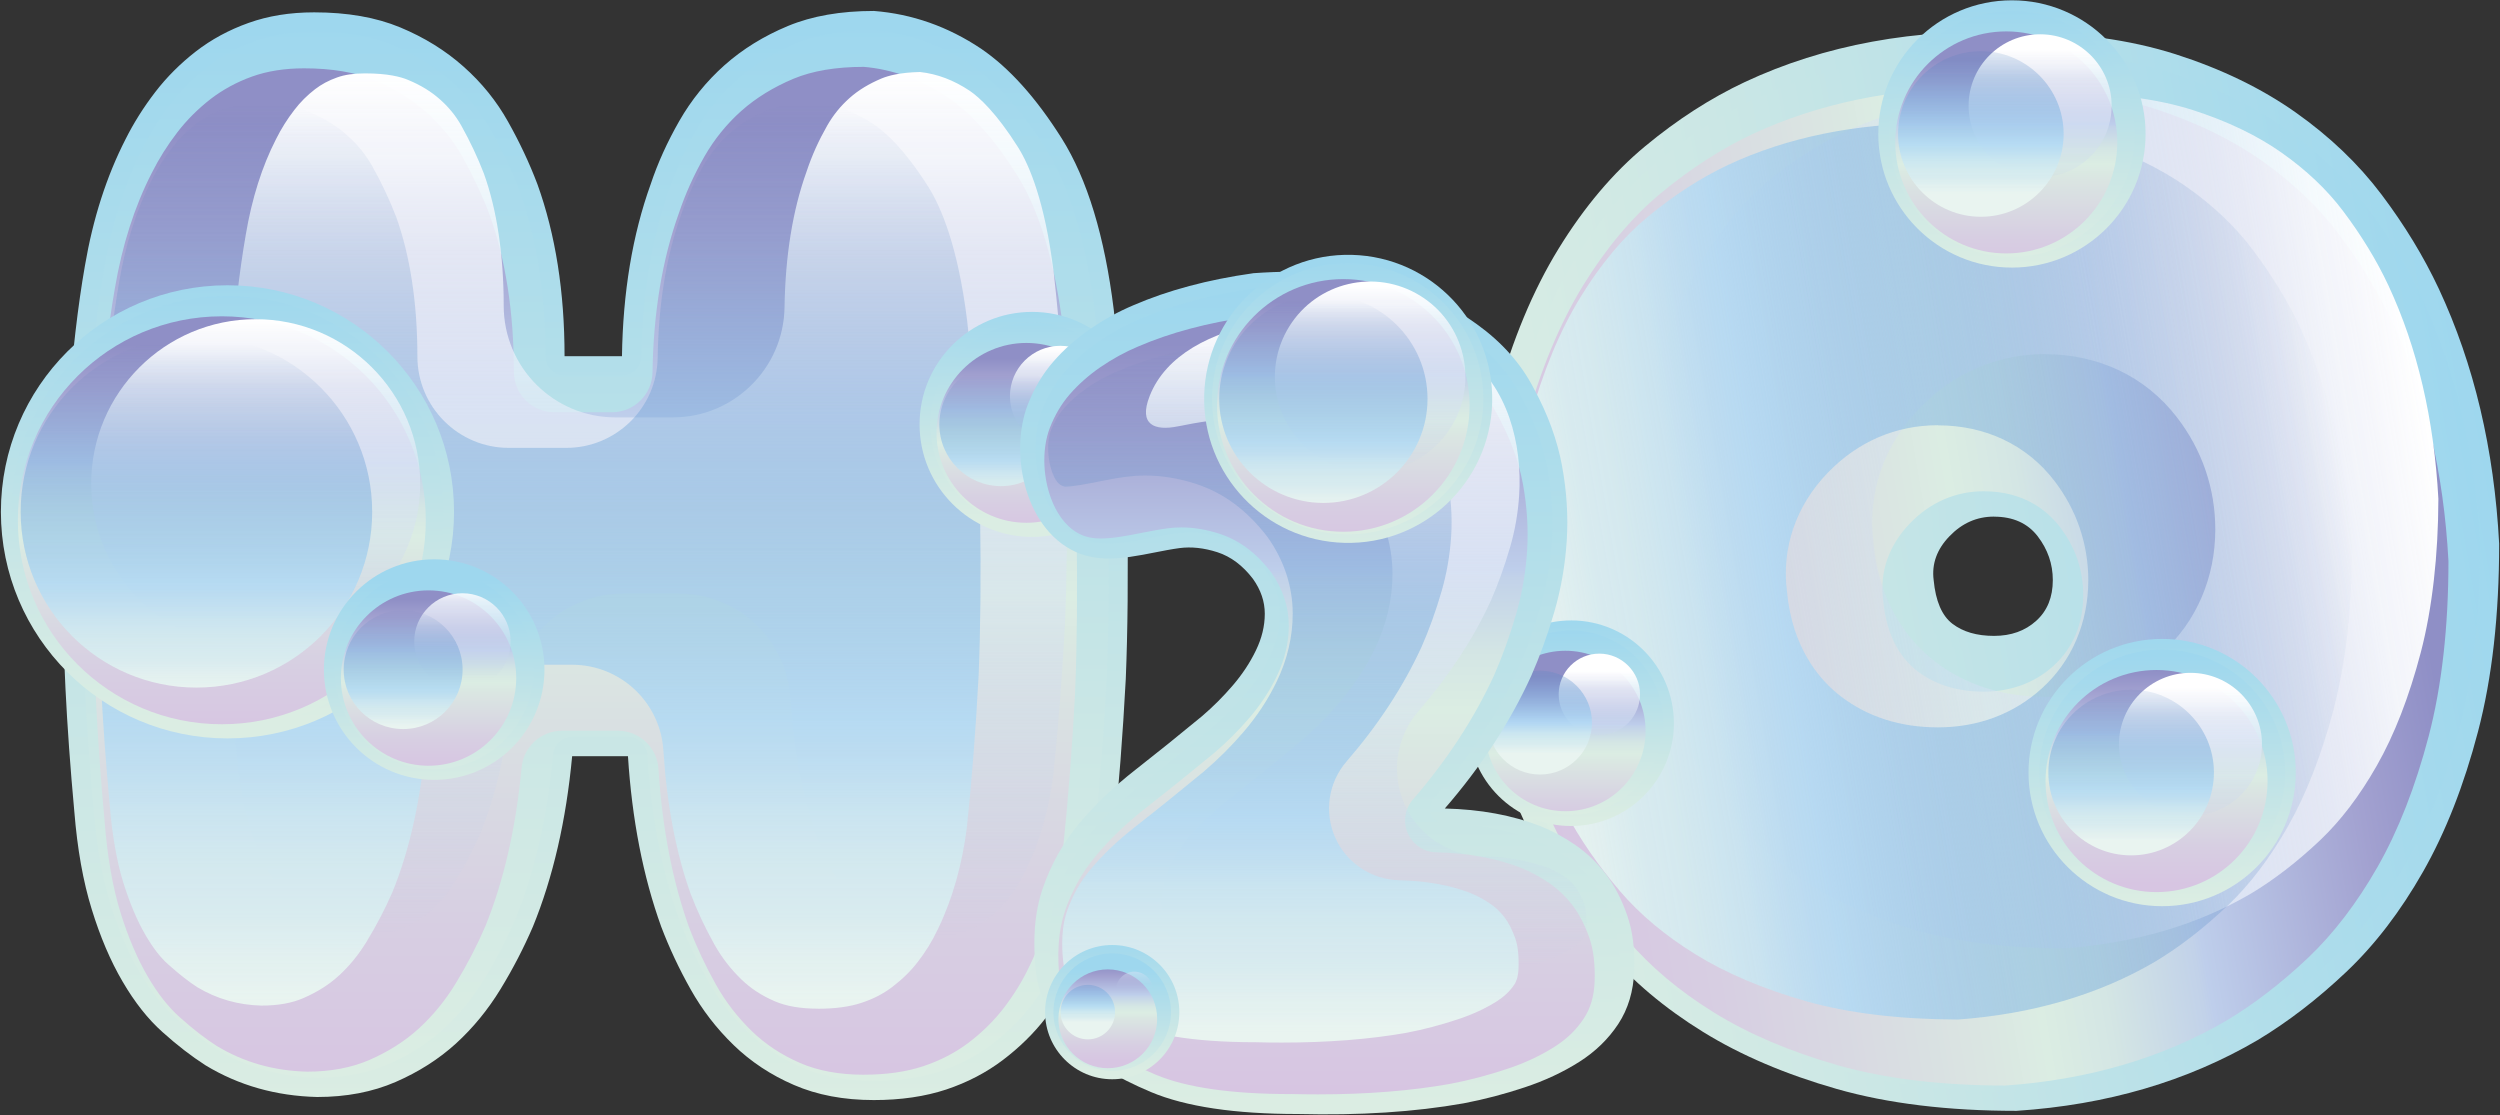 <?xml version="1.0" encoding="UTF-8"?> <svg xmlns="http://www.w3.org/2000/svg" width="1867" height="833" viewBox="0 0 1867 833" fill="none"><rect x="0" y="0" width="1867" height="833" fill="#333333" stroke="none"/><path d="M1489.08 385.801C1476.27 385.801 1465.23 390.721 1455.86 400.471C1446.44 410.221 1442.52 421.171 1444.05 433.161C1445.53 448.931 1450.22 459.831 1458.1 465.851C1465.99 471.871 1476.31 474.881 1489.12 474.881C1501.93 474.881 1512.4 471.101 1520.66 463.601C1528.93 456.141 1533.04 446.011 1533.04 433.201C1533.04 421.201 1529.26 410.311 1521.76 400.511C1514.26 390.761 1503.36 385.841 1489.12 385.841L1489.07 385.791L1489.08 385.801ZM1505.95 24.171C1550.97 24.171 1590.64 29.621 1624.77 40.521C1658.94 51.471 1688.77 65.901 1714.34 83.921C1739.86 101.941 1761.28 122.401 1778.53 145.291C1795.78 168.181 1810.07 191.701 1821.35 215.741C1847.64 272.041 1862.65 335.521 1866.37 406.061C1866.37 459.401 1861.11 506.191 1850.6 546.291C1840.08 586.491 1826.37 621.431 1809.5 651.061C1792.63 680.741 1773.46 705.741 1752.05 725.961C1730.64 746.231 1708.65 763.101 1686.14 776.671C1633.56 807.501 1573.48 825.141 1505.9 829.581C1454.81 829.581 1410.16 824.181 1371.83 813.281C1333.55 802.331 1300.09 788.141 1271.55 770.451C1243.02 752.811 1218.97 732.551 1199.47 709.611C1179.92 686.721 1163.77 663.251 1151 639.211C1120.98 583.621 1104.06 520.151 1100.29 448.841C1100.29 390.241 1106.12 339.531 1117.74 296.701C1129.4 253.871 1144.79 216.931 1163.91 185.771C1183.08 154.611 1204.63 129.041 1228.67 109.151C1252.66 89.271 1277.47 73.301 1303.04 61.261C1362.35 33.491 1429.94 21.061 1505.84 24.071L1505.94 24.171H1505.95Z" fill="url(#paint0_linear_88_251)"></path><path d="M1489.04 371.511C1472.26 371.511 1457.64 377.911 1445.45 390.581C1433.12 403.391 1427.67 418.731 1429.72 435.031C1431.58 454.391 1438.18 468.771 1449.32 477.281C1459.69 485.211 1473.07 489.231 1489.04 489.231C1505.39 489.231 1519.25 484.211 1530.19 474.221C1541.52 463.991 1547.25 450.181 1547.25 433.261C1547.25 418.061 1542.47 404.151 1533.01 391.871C1522.83 378.631 1507.58 371.601 1488.99 371.601L1489.04 371.501V371.511ZM1505.48 815.351C1456.11 815.301 1412.47 810.041 1375.81 799.581C1338.86 789.061 1306.31 775.161 1279.21 758.381C1252.01 741.561 1228.88 722.051 1210.48 700.451C1191.65 678.371 1175.92 655.521 1163.78 632.631C1134.86 579.101 1118.37 517.061 1114.74 448.231C1114.74 391.881 1120.48 341.931 1131.71 300.641C1142.94 259.391 1157.9 223.311 1176.3 193.431C1194.56 163.701 1215.3 139.131 1238.01 120.401C1261 101.381 1284.99 85.891 1309.32 74.421C1360.7 50.331 1419.54 38.141 1484.16 38.141C1491.19 38.141 1498.31 38.281 1505.43 38.571C1549.31 38.571 1587.83 43.831 1620.48 54.251C1653.08 64.671 1681.9 78.631 1706.13 95.691C1730.36 112.801 1750.87 132.451 1767.12 154.001C1783.75 176.031 1797.66 198.881 1808.42 221.871C1833.75 276.211 1848.47 338.441 1852.11 406.891C1852.11 458.031 1846.95 504.011 1836.82 542.771C1826.64 581.681 1813.26 615.711 1797.1 644.101C1780.99 672.401 1762.54 696.481 1742.23 715.701C1721.68 735.111 1700.36 751.551 1678.8 764.501C1628.66 793.851 1570.3 811.011 1505.44 815.401L1505.49 815.351H1505.48Z" fill="url(#paint1_linear_88_251)"></path><path d="M1481.48 366.87C1460.5 366.87 1441.47 375.14 1426.37 390.82C1410.55 407.21 1403.62 427.15 1406.3 448.37C1408.5 471.84 1417.25 490 1432.06 501.33C1445.3 511.41 1461.93 516.53 1481.48 516.53C1501.65 516.53 1519.62 509.89 1533.43 497.36C1548.01 484.22 1555.75 465.91 1555.75 444.55C1555.75 425.72 1549.87 408.51 1538.16 393.36C1528.84 381.27 1511.44 366.88 1481.47 366.88L1481.48 366.87ZM1497.35 810.71C1449.7 810.61 1407.68 805.55 1372.55 795.56C1337.04 785.43 1305.87 772.19 1279.97 756.13C1254.16 740.21 1232.32 721.81 1215.02 701.45C1196.95 680.23 1181.9 658.39 1170.28 636.5C1142.41 584.98 1126.59 525.23 1123.1 458.75C1123.1 404.64 1128.64 356.18 1139.54 316.22C1150.34 276.45 1164.73 241.75 1182.27 213.17C1199.62 184.97 1219.22 161.74 1240.53 144.1C1262.47 125.94 1285.36 111.17 1308.45 100.27C1357.68 77.279 1414.22 65.519 1476.45 65.519C1483.28 65.519 1490.17 65.659 1497.1 65.95C1539.97 65.95 1576.82 71.019 1607.94 80.859C1638.91 90.749 1666.3 103.95 1689.24 120.1C1712.13 136.3 1731.44 154.75 1746.69 174.92C1762.65 196.09 1775.94 217.98 1786.31 239.97C1810.78 292.4 1824.98 352.63 1828.51 419.06C1828.51 467.91 1823.54 512.55 1813.69 549.97C1803.84 587.49 1791.03 620.28 1775.55 647.43C1760.21 674.34 1742.71 697.229 1723.6 715.349C1703.91 733.989 1683.5 749.72 1662.9 762.09C1615.2 790 1559.37 806.44 1497.29 810.7H1497.34L1497.35 810.71Z" fill="url(#paint2_linear_88_251)"></path><path d="M1526.99 264.451C1491.72 264.451 1458.55 278.741 1433.6 304.741C1406.69 332.651 1394.41 368.551 1399.14 405.691C1403.54 452.631 1426.77 480.061 1445.36 494.261C1460.99 506.211 1487.8 520.401 1527 520.401C1560.65 520.401 1590.95 509.021 1614.66 487.421C1640.18 464.331 1654.38 431.551 1654.38 395.271C1654.38 364.871 1644.49 335.961 1625.75 311.671C1602.33 281.221 1567.25 264.501 1527 264.501V264.451H1526.99ZM1541.09 708.281C1499.12 708.091 1462.61 703.641 1432.59 695.181C1401.86 686.391 1375.23 675.111 1353.54 661.671C1332.41 648.571 1314.78 633.851 1301.01 617.701C1285.43 599.391 1272.52 580.801 1262.73 562.261C1238.45 517.381 1224.78 465.191 1221.67 406.641C1221.77 360.041 1226.69 316.261 1236.34 280.791C1245.85 245.951 1258.18 215.931 1273.1 191.601C1287.34 168.471 1303.12 149.591 1319.94 135.681C1338.49 120.341 1357.6 107.961 1376.72 98.971C1418.69 79.281 1467.68 69.291 1522.07 69.291C1528.19 69.291 1534.35 69.391 1540.61 69.671C1580.09 69.721 1611.54 73.921 1637.4 82.141C1663.21 90.411 1685.72 101.161 1704.17 114.211C1722.52 127.161 1737.91 141.791 1749.81 157.611C1763.58 175.871 1774.95 194.561 1783.7 213.241C1805.26 259.411 1817.78 313.041 1820.98 372.591C1820.88 414.131 1816.49 454.231 1807.84 487.251C1799.19 520.281 1788.15 548.721 1774.96 571.851C1762.2 594.311 1748 612.951 1732.66 627.481C1715.74 643.491 1698.44 656.871 1681.14 667.251C1640.99 690.771 1594.87 704.341 1541.1 708.261L1541.09 708.281Z" fill="url(#paint3_linear_88_251)"></path><path d="M1447.31 317.55C1415.77 317.55 1387.28 329.88 1364.86 353.16C1341.2 377.73 1330.4 409.18 1334.51 441.77C1338.43 483.73 1358.65 507.78 1374.9 520.16C1394.88 535.41 1419.26 543.2 1447.31 543.2C1477.09 543.2 1503.9 533.16 1524.79 514.14C1547.11 493.97 1559.54 465.2 1559.54 433.27C1559.54 406.27 1550.75 380.55 1534.06 358.9C1513.56 332.28 1482.73 317.65 1447.31 317.65V317.55ZM1461.94 761.39C1418.3 761.25 1380.26 756.61 1348.81 747.72C1316.74 738.54 1288.78 726.74 1265.88 712.49C1243.42 698.63 1224.58 682.81 1209.81 665.51C1193.51 646.39 1180.03 626.84 1169.66 607.34C1144.38 560.55 1130.04 506.2 1126.83 445.36C1126.93 396.61 1131.99 351.49 1141.98 314.73C1151.83 278.45 1164.78 247.1 1180.5 221.58C1195.6 196.96 1212.48 176.84 1230.59 161.88C1250.09 145.72 1270.26 132.72 1290.53 123.16C1334.6 102.56 1385.74 92.09 1442.38 92.09C1448.69 92.09 1455.09 92.19 1461.55 92.47C1501.99 92.52 1535.01 96.96 1562.35 105.61C1589.64 114.36 1613.49 125.83 1633.28 139.78C1652.92 153.64 1669.41 169.32 1682.27 186.43C1696.66 205.5 1708.61 225.14 1717.83 244.79C1740.2 292.73 1753.25 348.27 1756.5 409.78C1756.4 453.42 1751.86 494.81 1742.88 529.13C1733.89 563.4 1722.33 593.13 1708.51 617.36C1695.03 641.07 1679.83 660.95 1663.44 676.48C1645.71 693.26 1627.54 707.31 1609.29 718.25C1567.42 742.82 1517.62 757.4 1461.94 761.41V761.36V761.39Z" fill="url(#paint4_linear_88_251)"></path><path d="M1614.69 676.741C1669.81 676.741 1714.49 632.059 1714.49 576.941C1714.49 521.823 1669.81 477.141 1614.69 477.141C1559.57 477.141 1514.89 521.823 1514.89 576.941C1514.89 632.059 1559.57 676.741 1614.69 676.741Z" fill="url(#paint5_linear_88_251)"></path><path d="M1614.74 668.751C1564.12 668.751 1522.92 627.601 1522.92 576.931C1522.92 526.271 1564.12 485.111 1614.74 485.111C1665.36 485.111 1706.56 526.261 1706.56 576.931C1706.56 627.591 1665.36 668.751 1614.74 668.751Z" fill="url(#paint6_linear_88_251)"></path><path d="M1610.49 666.221C1564.75 666.221 1527.61 629.031 1527.61 583.291C1527.61 537.551 1564.8 500.361 1610.49 500.361C1656.18 500.361 1693.42 537.551 1693.42 583.291C1693.42 629.031 1656.23 666.221 1610.49 666.221Z" fill="url(#paint7_linear_88_251)"></path><path d="M1635.82 609.251C1606.38 609.251 1582.43 585.301 1582.43 555.861C1582.43 526.421 1606.42 502.471 1635.82 502.471C1665.22 502.471 1689.26 526.421 1689.26 555.861C1689.26 585.301 1665.27 609.251 1635.82 609.251Z" fill="url(#paint8_linear_88_251)"></path><path d="M1591.51 638.79C1557.43 638.79 1529.71 611.07 1529.71 576.94C1529.71 542.81 1557.43 515.09 1591.51 515.09C1625.59 515.09 1653.36 542.81 1653.36 576.94C1653.36 611.07 1625.59 638.79 1591.51 638.79Z" fill="url(#paint9_linear_88_251)"></path><path d="M1180.86 616.487C1223.05 612.313 1253.87 574.73 1249.69 532.542C1245.52 490.355 1207.94 459.539 1165.75 463.712C1123.56 467.886 1092.75 505.469 1096.92 547.657C1101.09 589.844 1138.68 620.66 1180.86 616.487Z" fill="url(#paint10_linear_88_251)"></path><path d="M1173.3 608.39C1135.4 608.39 1104.52 577.51 1104.52 539.61C1104.52 501.71 1135.4 470.83 1173.3 470.83C1211.2 470.83 1242.13 501.71 1242.13 539.61C1242.13 577.51 1211.25 608.39 1173.3 608.39Z" fill="url(#paint11_linear_88_251)"></path><path d="M1169.04 605.81C1136.01 605.81 1109.2 578.95 1109.2 545.92C1109.2 512.89 1136.01 485.98 1169.04 485.98C1202.07 485.98 1228.93 512.84 1228.93 545.92C1228.93 578.99 1202.07 605.81 1169.04 605.81Z" fill="url(#paint12_linear_88_251)"></path><path d="M1194.37 548.881C1177.64 548.881 1164.02 535.311 1164.02 518.531C1164.02 501.751 1177.64 488.131 1194.37 488.131C1211.1 488.131 1224.77 501.751 1224.77 518.531C1224.77 535.311 1211.15 548.881 1194.37 548.881Z" fill="url(#paint13_linear_88_251)"></path><path d="M1150.07 578.42C1128.7 578.42 1111.31 561.02 1111.31 539.66C1111.31 518.3 1128.71 500.85 1150.07 500.85C1171.43 500.85 1188.88 518.25 1188.88 539.66C1188.88 561.07 1171.48 578.42 1150.07 578.42Z" fill="url(#paint14_linear_88_251)"></path><path d="M1602.31 100.03C1602.31 155.14 1557.62 199.83 1502.51 199.83C1447.4 199.83 1402.71 155.14 1402.71 100.03C1402.71 44.92 1447.4 0.23 1502.51 0.23C1557.62 0.23 1602.31 44.92 1602.31 100.03Z" fill="url(#paint15_linear_88_251)"></path><path d="M1502.51 191.84C1451.85 191.84 1410.69 150.69 1410.69 100.02C1410.69 49.36 1451.89 8.25 1502.51 8.25C1553.13 8.25 1594.33 49.4 1594.33 100.02C1594.33 150.64 1553.13 191.84 1502.51 191.84Z" fill="url(#paint16_linear_88_251)"></path><path d="M1498.31 189.261C1452.57 189.261 1415.38 152.071 1415.38 106.331C1415.38 60.591 1452.57 23.451 1498.31 23.451C1544.05 23.451 1581.19 60.641 1581.19 106.331C1581.19 152.021 1544 189.261 1498.31 189.261Z" fill="url(#paint17_linear_88_251)"></path><path d="M1523.59 132.341C1494.15 132.341 1470.15 108.391 1470.15 78.951C1470.15 49.511 1494.1 25.611 1523.59 25.611C1553.08 25.611 1576.98 49.561 1576.98 78.951C1576.98 108.341 1553.03 132.341 1523.59 132.341Z" fill="url(#paint18_linear_88_251)"></path><path d="M1479.33 161.88C1445.25 161.88 1417.48 134.16 1417.48 100.03C1417.48 65.9 1445.25 38.23 1479.33 38.23C1513.41 38.23 1541.13 65.951 1541.13 100.03C1541.13 134.11 1513.41 161.88 1479.33 161.88Z" fill="url(#paint19_linear_88_251)"></path><path d="M464.482 266.14C465.202 218.06 472.372 175.28 485.892 137.66C491.152 121.89 498.272 106.11 507.302 90.34C516.292 74.62 527.572 60.71 541.092 48.66C554.622 36.66 570.392 26.91 588.412 19.41C606.482 11.91 627.842 8.18 652.652 8.18C681.182 10.43 707.852 19.79 732.612 36.33C753.642 50.62 773.712 72.94 792.882 103.34C812.002 133.79 824.952 176.37 831.742 231.19C837.762 284.53 841.112 334.86 841.872 382.18C842.592 429.45 842.202 471.13 840.722 507.21C838.472 549.27 835.462 588.27 831.692 624.36C827.202 661.16 817.782 694.19 803.542 723.49C797.522 736.3 790.012 748.49 781.032 760.1C772.002 771.76 761.292 782.28 748.912 791.65C736.532 801.02 722.432 808.38 706.662 813.64C690.892 818.85 672.872 821.53 652.602 821.53C630.092 821.53 610.162 817.75 592.902 810.25C575.602 802.79 560.592 792.8 547.832 780.43C535.022 768 524.362 754.14 515.712 738.75C507.062 723.36 499.752 707.78 493.772 692.01C480.242 654.49 471.972 612 468.962 564.73H427.282C422.792 612.81 412.992 655.26 397.982 692.01C391.192 707.78 383.162 723.36 373.752 738.75C364.332 754.14 353.292 767.62 340.532 779.28C327.722 790.94 312.712 800.5 295.462 808.01C278.162 815.51 258.662 819.24 236.862 819.24C206.082 818.48 178.262 810.59 153.502 795.58C142.982 788.84 132.282 780.57 121.382 770.77C110.482 761.07 100.542 748.45 91.562 733.06C82.532 717.67 74.832 699.65 68.472 678.95C62.072 658.3 57.762 634.07 55.522 606.3C49.502 540.96 46.682 483.32 47.062 433.37C47.442 383.42 48.732 340.84 51.032 305.47C53.992 264.22 58.152 228.52 63.412 198.5C69.432 163.18 79.572 131.68 93.812 103.86C99.832 91.86 107.152 80.2 115.802 68.92C124.402 57.69 134.582 47.51 146.202 38.47C157.862 29.44 171.012 22.31 185.632 17.11C200.302 11.85 216.602 9.22 234.622 9.22C259.382 9.22 280.792 12.95 298.862 20.45C316.882 27.95 332.652 37.7 346.182 49.75C359.712 61.75 370.802 75.46 379.402 90.85C388.052 106.24 395.362 121.77 401.342 137.55C414.872 175.12 421.612 217.94 421.612 266.03H464.442L464.492 266.13L464.482 266.14Z" fill="url(#paint20_linear_88_251)"></path><path d="M652.661 807.239C632.251 807.239 614.091 803.849 598.701 797.109C583.171 790.419 569.451 781.339 557.931 770.109C546.171 758.729 536.232 745.829 528.342 731.729C520.072 716.959 513.001 701.859 507.261 686.849C494.361 650.999 486.281 609.519 483.411 563.769C482.931 556.219 476.672 550.339 469.122 550.339H427.442C420.032 550.339 413.872 555.929 413.152 563.289C408.802 609.699 399.292 651.189 384.862 686.509C378.502 701.329 370.661 716.479 361.681 731.199C353.031 745.349 342.752 757.969 331.042 768.579C319.472 779.139 305.662 787.939 289.942 794.769C274.602 801.459 256.822 804.859 237.082 804.859C209.312 804.139 183.641 796.929 161.181 783.259C151.621 777.189 141.442 769.299 131.212 760.129C121.462 751.429 112.381 739.909 104.161 725.809C95.701 711.329 88.342 694.119 82.362 674.759C76.342 655.309 72.182 631.929 69.982 605.169C64.052 540.409 61.191 482.719 61.572 433.489C61.952 383.969 63.291 341.199 65.492 306.449C68.412 266.109 72.521 230.599 77.681 201.009C83.421 167.309 93.171 136.869 106.741 110.389C112.481 99.01 119.362 88.019 127.342 77.65C135.232 67.37 144.551 58.05 155.161 49.83C165.581 41.749 177.532 35.3 190.622 30.619C203.622 25.939 218.492 23.59 234.782 23.59C257.582 23.59 277.321 26.98 293.471 33.77C309.961 40.65 324.542 49.639 336.732 60.489C349.012 71.439 359.191 83.96 366.991 97.909C375.211 112.629 382.332 127.689 388.072 142.789C400.832 178.299 407.431 219.889 407.431 266.099C407.431 274.029 413.832 280.439 421.772 280.439H464.602C472.442 280.439 478.802 274.129 478.942 266.339C479.662 220.169 486.541 178.489 499.491 142.499C504.511 127.399 511.342 112.339 519.852 97.43C528.022 83.139 538.442 70.329 550.732 59.34C562.972 48.539 577.541 39.499 594.031 32.62C610.191 25.829 629.931 22.439 652.721 22.439C677.531 24.45 702.142 33.15 724.752 48.2C743.962 61.2 762.892 82.37 780.862 110.909C798.782 139.399 811.162 180.409 817.622 232.889C823.502 285.369 826.891 335.699 827.661 382.349C828.381 429.289 827.991 471.109 826.511 506.569C824.311 548.199 821.302 587.009 817.572 622.859C813.322 657.609 804.281 689.389 790.761 717.259C785.121 729.209 778.091 740.579 769.781 751.339C761.611 761.899 751.712 771.649 740.342 780.209C729.252 788.619 716.391 795.269 702.201 800.049C687.911 804.779 671.231 807.169 652.681 807.169V807.269L652.661 807.239Z" fill="url(#paint21_linear_88_251)"></path><path d="M645.062 802.61C626.852 802.61 610.842 799.65 597.462 793.82C583.692 787.85 571.552 779.86 561.422 770.02C550.812 759.7 541.782 748.03 534.652 735.27C526.762 721.17 520.022 706.83 514.622 692.54C502.292 658.37 494.552 618.36 491.732 574.15C490.732 558.14 477.442 545.71 461.432 545.71H419.752C404.072 545.71 390.982 557.61 389.542 573.19C385.332 618.07 376.202 657.98 362.392 691.87C356.422 705.78 348.962 720.21 340.362 734.36C332.522 747.22 323.202 758.59 312.642 768.2C302.362 777.57 289.982 785.41 275.882 791.57C262.542 797.35 246.922 800.32 229.422 800.32C204.522 799.7 182.152 793.39 161.792 781.06C153.282 775.66 143.872 768.3 134.262 759.7C125.702 752.1 117.672 741.87 110.312 729.21C102.422 715.78 95.642 699.72 90.002 681.51C84.312 663.11 80.352 640.88 78.292 615.31C72.362 550.88 69.542 493.72 69.932 445.11C70.312 395.88 71.602 353.39 73.802 318.93C76.672 279.26 80.732 244.27 85.802 215.21C91.252 183.04 100.522 154.17 113.332 129.18C118.682 118.52 125.042 108.44 132.352 98.92C139.422 89.7 147.792 81.33 157.252 73.97C166.332 66.99 176.802 61.26 188.272 57.15C199.602 53.09 212.602 51.03 227.082 51.03C247.782 51.03 265.412 53.99 279.662 59.92C294.522 66.13 307.572 74.21 318.422 83.87C329.372 93.62 338.452 104.8 345.382 117.18C353.222 131.18 360.012 145.57 365.452 159.91C377.542 193.42 383.762 233.18 383.762 277.54C383.762 294.32 397.332 307.89 414.112 307.89H456.942C473.532 307.89 487.052 294.6 487.292 278.02C487.962 233.62 494.562 193.71 506.932 159.39C511.762 144.91 518.112 130.81 526.102 116.8C533.412 104.04 542.732 92.52 553.732 82.72C564.632 73.07 577.722 65.04 592.542 58.82C606.742 52.89 624.422 49.93 645.072 49.93C666.202 51.7 687.612 59.25 708.212 72.97C725.462 84.68 742.863 104.23 759.643 130.9C776.323 157.43 787.892 196.24 794.052 246.33C799.882 298.14 803.232 347.94 803.992 394.12C804.712 440.72 804.323 482.21 802.893 517.39C800.693 558.54 797.732 597.07 794.002 632.67C789.992 665.36 781.482 695.47 768.722 721.67C763.512 732.71 757.062 743.13 749.512 752.93C742.202 762.39 733.312 771.14 723.082 778.88C713.382 786.19 702.102 792.02 689.532 796.23C676.862 800.44 661.902 802.59 645.082 802.59V802.64L645.062 802.61Z" fill="url(#paint22_linear_88_251)"></path><path d="M690.562 700.18C679.852 700.18 670.722 698.7 664.222 695.83C656.052 692.29 649.502 687.99 643.912 682.59C636.932 675.8 631.202 668.39 626.512 660.03C619.912 648.22 614.272 636.23 609.782 624.42C599.502 595.79 592.762 560.76 590.282 521.51C587.512 477.54 551.042 443.32 506.972 443.32H465.292C422.232 443.32 386.242 476.06 382.172 518.98C378.442 558.6 370.562 593.49 358.702 622.51C354.062 633.26 347.752 645.4 340.492 657.4C335.232 666 329.262 673.32 322.332 679.63C316.312 685.13 309.042 689.71 300.152 693.54C293.552 696.46 285.052 697.89 274.872 697.89C260.772 697.51 247.002 693.73 234.772 686.32C229.752 683.12 222.682 677.57 215.272 670.93C212.022 668.01 207.292 662.85 201.602 653.05C195.822 643.16 190.612 630.87 186.212 616.49C181.622 601.77 178.422 583.37 176.652 561.67C170.822 498.44 168.092 443.04 168.482 396.15C168.862 347.83 170.112 306.44 172.262 272.93C174.982 235.51 178.812 202.29 183.592 175C188.182 147.95 195.732 124.24 206.052 104.07C210.062 96.04 214.612 88.82 219.912 81.99C224.262 76.3 229.372 71.19 235.252 66.65C239.982 63.02 245.332 60.1 251.692 57.86C257.332 55.8 264.312 54.8 272.632 54.8C289.602 54.8 299.492 57.43 304.752 59.68C314.262 63.6 322.052 68.43 328.602 74.26C335.292 80.19 340.452 86.59 344.522 93.86C351.122 105.67 356.762 117.66 361.342 129.56C371.002 156.33 376.162 190.02 376.162 228.26C376.162 274.38 413.542 311.71 459.612 311.71H502.442C548.042 311.71 585.172 275.1 585.892 229.5C586.462 190.98 592.012 156.8 602.382 128.03C606.492 115.7 611.462 104.85 617.722 93.86C622.212 85.97 627.762 79.14 634.542 73.12C641.042 67.34 648.932 62.56 658.492 58.54C663.372 56.53 672.262 54.1 687.072 53.76C700.122 55.24 712.312 59.88 724.262 67.86C731.482 72.78 744.192 84.45 760.252 109.92C768.812 123.49 780.372 150.83 786.922 203.5C792.462 253.06 795.712 301.2 796.432 345.65C797.152 391.2 796.762 431.68 795.332 465.91C793.232 505.49 790.312 543.1 786.682 577.9C783.532 603.76 776.642 628.28 766.462 649.16C762.542 657.43 758.332 664.31 753.032 671.15C748.492 677.03 743.092 682.29 736.492 687.26C731.332 691.18 725.352 694.29 718.182 696.63C711.062 699.02 701.742 700.21 690.552 700.21L690.562 700.18Z" fill="url(#paint23_linear_88_251)"></path><path d="M610.881 753.28C597.931 753.28 587.031 751.42 578.471 747.69C568.621 743.44 560.591 738.131 553.621 731.391C545.591 723.601 538.991 715.041 533.551 705.391C526.571 692.921 520.651 680.25 515.871 667.73C504.971 637.57 497.991 601.05 495.411 560.43C493.161 524.44 463.291 496.43 427.251 496.43H385.571C350.341 496.43 320.851 523.24 317.601 558.37C313.731 599.47 305.511 635.75 293.081 666.201C288.061 677.811 281.421 690.67 273.771 703.24C267.751 713.09 260.871 721.5 252.881 728.76C245.571 735.45 236.961 740.851 226.541 745.391C218.031 749.121 207.471 750.98 195.231 750.98C178.071 750.55 161.821 746.011 147.291 737.211C141.271 733.391 133.521 727.32 125.491 720.1C119.751 715.03 114.261 707.861 108.861 698.641C102.461 687.741 96.821 674.36 92.041 658.92C87.161 643.15 83.771 623.69 81.911 600.85C76.031 537.28 73.311 481.36 73.691 434.04C74.071 385.43 75.311 343.71 77.511 309.96C80.281 271.87 84.151 238.17 89.031 210.35C93.911 181.82 101.931 156.63 112.931 135.07C117.331 126.32 122.391 118.29 128.271 110.65C133.381 103.96 139.411 97.941 146.341 92.581C152.361 87.941 159.101 84.311 166.941 81.54C174.201 78.91 182.901 77.621 192.991 77.621C208.621 77.621 221.381 79.63 230.941 83.641C242.031 88.281 251.201 93.921 259.041 100.85C267.021 107.88 273.191 115.62 278.161 124.37C285.091 136.8 291.061 149.46 295.891 162.08C306.211 190.81 311.711 226.22 311.711 266.18C311.711 303.89 342.301 334.48 380.011 334.48H422.841C460.171 334.48 490.571 304.51 491.141 267.23C491.761 227.03 497.591 191.23 508.491 160.84C512.841 147.89 518.191 136.08 524.931 124.23C530.281 114.96 536.781 106.88 544.861 99.66C552.651 92.731 561.881 87.091 573.011 82.451C581.991 78.721 593.801 76.71 608.141 76.481C624.011 78.15 638.731 83.6 653.021 93.16C661.581 98.99 675.961 112.09 693.411 139.76C702.781 154.67 715.441 184.16 722.281 239.61C727.921 289.84 731.221 338.4 731.931 383.38C732.651 429.22 732.261 469.991 730.831 504.451C728.731 544.5 725.811 582.361 722.131 617.341C718.691 645.211 711.381 671.3 700.481 693.72C696.181 702.85 691.351 710.64 685.381 718.38C680.031 725.36 673.671 731.48 666.021 737.31C659.521 742.23 652.061 746.06 643.321 748.92C634.621 751.84 623.681 753.32 610.911 753.32L610.861 753.271L610.881 753.28Z" fill="url(#paint24_linear_88_251)"></path><path d="M339.072 382.239C339.072 475.679 263.312 551.439 169.872 551.439C76.432 551.439 0.672 475.679 0.672 382.239C0.672 288.799 76.432 213.039 169.872 213.039C263.312 213.039 339.072 288.799 339.072 382.239Z" fill="url(#paint25_linear_88_251)"></path><path d="M169.872 543.46C80.972 543.46 8.611 471.14 8.611 382.24C8.611 293.34 80.972 221.02 169.872 221.02C258.772 221.02 331.131 293.34 331.131 382.24C331.131 471.14 258.772 543.46 169.872 543.46Z" fill="url(#paint26_linear_88_251)"></path><path d="M165.662 540.879C249.791 540.879 317.992 472.678 317.992 388.549C317.992 304.419 249.791 236.219 165.662 236.219C81.532 236.219 13.332 304.419 13.332 388.549C13.332 472.678 81.532 540.879 165.662 540.879Z" fill="url(#paint27_linear_88_251)"></path><path d="M190.941 483.949C123.211 483.949 68.102 428.889 68.102 361.159C68.102 293.429 123.211 238.369 190.941 238.369C258.671 238.369 313.781 293.429 313.781 361.159C313.781 428.889 258.671 483.949 190.941 483.949Z" fill="url(#paint28_linear_88_251)"></path><path d="M15.441 382.24C15.441 309.75 74.201 250.99 146.691 250.99C219.181 250.99 277.941 309.75 277.941 382.24C277.941 454.73 219.181 513.49 146.691 513.49C74.201 513.49 15.441 454.73 15.441 382.24Z" fill="url(#paint29_linear_88_251)"></path><path d="M770.762 400.98C817.171 400.98 854.792 363.358 854.792 316.95C854.792 270.541 817.171 232.92 770.762 232.92C724.354 232.92 686.732 270.541 686.732 316.95C686.732 363.358 724.354 400.98 770.762 400.98Z" fill="url(#paint30_linear_88_251)"></path><path d="M770.762 392.949C728.842 392.949 694.722 358.819 694.722 316.909C694.722 274.999 728.852 240.869 770.762 240.869C812.682 240.869 846.802 274.999 846.802 316.909C846.802 358.829 812.672 392.949 770.762 392.949Z" fill="url(#paint31_linear_88_251)"></path><path d="M766.512 390.409C729.522 390.409 699.402 360.249 699.402 323.259C699.402 286.269 729.512 256.109 766.512 256.109C803.502 256.109 833.662 286.269 833.662 323.259C833.662 360.249 803.552 390.409 766.512 390.409Z" fill="url(#paint32_linear_88_251)"></path><path d="M791.842 333.49C771.102 333.49 754.222 316.62 754.222 295.87C754.222 275.13 771.092 258.25 791.842 258.25C812.582 258.25 829.502 275.07 829.502 295.87C829.502 316.66 812.582 333.49 791.842 333.49Z" fill="url(#paint33_linear_88_251)"></path><path d="M747.532 363.029C722.152 363.029 701.502 342.329 701.502 316.949C701.502 291.569 722.152 270.869 747.532 270.869C772.912 270.869 793.602 291.569 793.602 316.949C793.602 342.329 772.902 363.029 747.522 363.029H747.532Z" fill="url(#paint34_linear_88_251)"></path><path d="M406.603 500.059C406.603 545.509 369.752 582.409 324.252 582.409C278.752 582.409 241.902 545.559 241.902 500.059C241.902 454.559 278.752 417.709 324.252 417.709C369.752 417.709 406.603 454.559 406.603 500.059Z" fill="url(#paint35_linear_88_251)"></path><path d="M249.882 500.059C249.882 458.989 283.182 425.689 324.252 425.689C365.322 425.689 398.622 458.989 398.622 500.059C398.622 541.129 365.322 574.429 324.252 574.429C283.182 574.429 249.882 541.129 249.882 500.059Z" fill="url(#paint36_linear_88_251)"></path><path d="M320.042 571.851C283.952 571.851 254.562 542.461 254.562 506.371C254.562 470.281 283.952 440.891 320.042 440.891C356.132 440.891 385.522 470.281 385.522 506.371C385.522 542.461 356.132 571.851 320.042 571.851Z" fill="url(#paint37_linear_88_251)"></path><path d="M345.332 514.919C325.492 514.919 309.342 498.809 309.342 478.979C309.342 459.139 325.502 443.039 345.332 443.039C365.172 443.039 381.322 459.149 381.322 478.979C381.322 498.819 365.162 514.919 345.332 514.919Z" fill="url(#paint38_linear_88_251)"></path><path d="M256.662 500.06C256.662 475.54 276.542 455.66 301.062 455.66C325.583 455.66 345.462 475.54 345.462 500.06C345.462 524.58 325.583 544.46 301.062 544.46C276.542 544.46 256.662 524.58 256.662 500.06Z" fill="url(#paint39_linear_88_251)"></path><path d="M935.722 204.04C976.992 201.11 1011.17 203.74 1038.3 211.99C1065.43 220.28 1086.92 230.26 1102.87 242.08C1121.7 255.62 1135.85 271.57 1145.3 289.84C1155.92 309.27 1162.97 328.63 1166.5 347.77C1170.03 366.94 1171.23 385.66 1170.03 403.94C1168.83 422.21 1165.75 439.92 1160.76 456.99C1155.77 474.1 1149.99 490.01 1143.54 504.71C1127.63 539.53 1106.1 572.54 1078.97 603.8C1105.5 604.4 1129.4 608.79 1150.59 617.04C1159.44 620.57 1168.11 625.29 1176.67 631.18C1185.19 637.07 1192.73 644.31 1199.22 652.83C1205.71 661.42 1211 671.55 1215.13 683.37C1219.26 695.15 1221.02 709.03 1220.46 724.9C1219.86 740.25 1215.88 753.53 1208.53 764.71C1201.14 775.93 1191.42 785.38 1179.34 793.04C1167.26 800.69 1153.68 807.03 1138.67 812.02C1123.63 817.05 1108.43 821.02 1093.12 823.95C1056.54 830.44 1015.31 833.1 969.313 831.94C922.153 831.94 885.613 826.46 859.643 815.58C833.713 804.66 814.242 792.77 801.262 779.79C785.912 764.44 776.803 747.07 773.873 727.6C770.913 702.84 772.523 681.49 778.713 663.48C784.903 645.51 793.873 629.41 805.693 615.27C817.513 601.13 831.503 587.73 847.713 575.05C863.923 562.37 880.582 548.97 897.682 534.83C905.932 527.78 913.592 520.09 920.682 511.83C927.732 503.58 933.513 494.91 937.903 485.75C942.333 476.63 944.543 467.52 944.543 458.36C944.543 449.21 941.583 440.54 935.693 432.28C928.043 422.26 919.182 415.66 909.162 412.4C899.142 409.17 889.693 408.16 880.873 409.32C857.573 412.4 830.073 422.3 806.883 413.63C765.723 398.25 753.153 338.93 767.673 301.86C772.403 289.82 778.703 279.2 786.693 270.01C794.643 260.89 803.803 252.79 814.083 245.7C824.403 238.65 835.133 232.72 846.353 227.99C872.283 216.77 902.073 208.82 935.643 204.09L935.722 204.02V204.04Z" fill="url(#paint40_linear_88_251)"></path><path d="M969.643 820.701C923.903 820.701 888.493 815.481 864.063 805.201C839.563 794.881 821.103 783.661 809.283 771.811C795.553 758.081 787.633 743.031 785.083 725.891C782.383 703.301 783.843 683.421 789.433 667.141C795.173 650.481 803.573 635.441 814.423 622.491C825.683 609.021 839.223 596.041 854.723 583.921C871.043 571.161 887.743 557.731 904.923 543.511C913.813 535.891 921.953 527.711 929.313 519.121C937.003 510.191 943.343 500.591 948.113 490.611C953.253 480.031 955.883 469.151 955.883 458.341C955.883 446.861 952.203 435.901 944.963 425.741C935.693 413.621 924.963 405.631 912.773 401.651C904.293 398.951 896.043 397.561 888.203 397.561C885.243 397.561 882.353 397.751 879.533 398.121C873.413 398.951 867.003 400.221 860.513 401.501C849.673 403.641 838.493 405.811 828.213 405.811C821.613 405.811 815.983 404.951 811.033 403.071C794.863 397.031 785.823 383.151 781.093 372.601C771.903 352.041 770.773 325.251 778.353 305.971C782.593 295.161 788.293 285.561 795.383 277.421C802.663 269.051 811.143 261.511 820.633 254.981C830.273 248.381 840.483 242.791 850.943 238.401C875.853 227.631 904.933 219.871 937.463 215.291C947.253 214.611 957.353 214.281 966.953 214.281C993.403 214.281 1016.36 217.171 1035.2 222.871C1061.01 230.751 1081.57 240.281 1096.32 251.231C1113.73 263.761 1126.86 278.511 1135.45 295.091C1145.54 313.591 1152.3 331.971 1155.6 349.901C1158.94 368.021 1160.06 385.991 1158.98 403.291C1157.85 420.701 1154.85 437.731 1150.13 453.941C1145.33 470.411 1139.7 486.021 1133.4 500.281C1118.09 533.781 1096.93 566.201 1070.63 596.521C1067.78 599.821 1067.07 604.471 1068.83 608.411C1070.59 612.391 1074.5 615.011 1078.89 615.131C1104.06 615.691 1126.88 619.891 1146.69 627.621C1154.57 630.771 1162.6 635.121 1170.48 640.561C1178.02 645.781 1184.74 652.191 1190.48 659.771C1196.22 667.391 1201.02 676.621 1204.74 687.161C1208.38 697.551 1209.96 710.161 1209.43 724.601C1208.91 737.771 1205.53 749.211 1199.34 758.591C1192.85 768.461 1184.18 776.821 1173.53 783.621C1162.24 790.791 1149.37 796.751 1135.37 801.401C1120.78 806.281 1105.92 810.181 1091.25 812.991C1061.16 818.321 1027.13 821.061 990.253 821.061C983.573 821.061 976.743 820.981 969.843 820.801L969.693 820.691L969.643 820.701Z" fill="url(#paint41_linear_88_251)"></path><path d="M964.013 817.06C919.663 817.06 885.863 812.18 862.973 802.54C839.973 792.82 822.903 782.54 812.243 771.85C800.463 760.07 793.713 747.39 791.533 732.98C789.133 712.68 790.373 694.64 795.363 680.19C800.583 664.99 808.233 651.26 818.103 639.48C828.753 626.65 841.663 614.3 856.483 602.75C872.843 589.96 889.683 576.41 906.983 562.12C916.513 553.94 925.143 545.31 932.913 536.23C941.283 526.48 948.223 515.97 953.473 505.01C959.443 492.7 962.473 479.98 962.473 467.27C962.473 453.16 958.013 439.73 949.233 427.35C938.163 412.83 925.333 403.38 910.663 398.61C900.913 395.46 891.383 393.88 882.223 393.88C878.693 393.88 875.243 394.11 871.903 394.56C865.563 395.42 858.883 396.74 852.093 398.05C841.853 400.08 831.273 402.14 822.233 402.14C817.133 402.14 812.963 401.5 809.443 400.19C797.323 395.65 790.313 384.73 786.593 376.33C778.673 358.62 777.703 335.77 784.083 319.38C787.793 309.89 792.753 301.52 798.863 294.51C805.433 286.97 813.153 280.14 821.753 274.21C830.723 268.09 840.133 262.88 849.813 258.83C873.823 248.47 901.813 240.97 933.183 236.58C941.813 236.02 951.603 235.68 960.943 235.68C986.153 235.68 1007.91 238.38 1025.55 243.75C1049.97 251.22 1069.26 260.11 1082.84 270.16C1098.79 281.64 1110.6 294.88 1118.3 309.74C1127.87 327.34 1134.17 344.44 1137.25 361.03C1140.4 378.14 1141.49 395.06 1140.44 411.34C1139.39 427.81 1136.54 443.91 1132.07 459.21C1127.38 475.19 1121.94 490.28 1115.9 504.04C1101.15 536.27 1080.67 567.67 1055.16 597.09C1049.08 604.07 1047.62 613.9 1051.37 622.34C1055.12 630.82 1063.38 636.33 1072.61 636.52C1096.28 637.05 1117.67 640.95 1136.09 648.19C1143.03 650.93 1150.2 654.87 1157.33 659.75C1163.75 664.21 1169.52 669.77 1174.44 676.18C1179.39 682.75 1183.59 690.85 1186.86 700.15C1189.97 709.04 1191.32 720.11 1190.87 733.02C1190.46 743.98 1187.79 752.98 1182.84 760.52C1177.29 769 1170.05 775.98 1160.78 781.83C1150.39 788.43 1138.46 793.99 1125.4 798.3C1111.29 802.99 1097 806.78 1082.89 809.44C1053.7 814.66 1020.38 817.28 984.253 817.28C977.653 817.28 970.973 817.2 964.143 817.02L964.033 817.06H964.013Z" fill="url(#paint42_linear_88_251)"></path><path d="M1000.82 736.66C951.633 736.66 927.103 730.54 914.903 725.4C891.303 715.46 881.283 707.54 877.463 703.68C870.563 696.78 869.063 691.71 868.493 688.07C867.033 675.5 867.633 663.42 870.523 655.02C874.163 644.48 879.153 635.44 885.833 627.44C894.613 616.93 905.423 606.62 917.873 596.9C934.533 583.84 951.643 570.07 969.233 555.52C981.013 545.43 991.143 535.3 1000.33 524.57C1010.98 512.15 1019.91 498.61 1026.78 484.39C1035.45 466.42 1039.91 447.62 1039.91 428.56C1039.91 405.9 1032.67 383.76 1018.9 364.44C1001.72 341.97 982.133 327.71 959.283 320.28C945.253 315.78 931.403 313.49 917.903 313.49C912.543 313.49 907.253 313.87 902.073 314.5C894.903 315.44 887.403 316.86 879.713 318.4C862.153 321.93 850.113 317.31 858.553 295.81C882.713 233.87 995.533 228.58 1049.07 244.93C1073.76 252.47 1086.96 259.97 1093.72 265C1126.14 288.37 1136.98 331.9 1134.5 369.98C1133.64 383.3 1131.35 396.39 1127.71 408.77C1123.54 423.06 1118.71 436.38 1113.38 448.54C1100.55 476.64 1082.2 504.67 1059.32 531.08C1042.66 550.29 1038.61 577.34 1048.89 600.56C1059.17 623.78 1081.94 638.94 1107.34 639.54C1126.14 639.95 1142.72 642.92 1156.6 648.32C1160.35 649.82 1164.78 652.22 1169.32 655.37C1172.13 657.32 1174.61 659.72 1176.9 662.72C1179.19 665.72 1181.33 669.96 1183.13 675.21C1183.92 677.42 1185.19 682.71 1184.82 692.81C1184.67 696.37 1183.99 698.36 1183.66 698.89C1181.33 702.38 1178.3 705.27 1174.09 707.93C1166.55 712.69 1157.73 716.78 1147.9 720.05C1135.48 724.18 1123.02 727.44 1110.68 729.84C1084.42 734.49 1053.61 736.93 1019.88 736.93C1013.61 736.93 1007.31 736.86 1000.86 736.67L1000.82 736.63V736.66Z" fill="url(#paint43_linear_88_251)"></path><path d="M937.973 778.34C887.063 778.34 860.943 771.7 847.743 766.18C823.543 755.94 811.953 747.31 806.473 741.83C797.013 732.38 794.913 724.61 794.163 719.58C792.403 704.69 793.183 691.1 796.713 680.9C800.803 668.97 806.503 658.73 814.163 649.57C823.463 638.39 834.873 627.51 848.003 617.27C864.583 604.29 881.623 590.56 899.103 576.11C910.243 566.54 919.963 556.83 928.703 546.58C938.723 534.91 947.083 522.23 953.463 508.95C961.383 492.59 965.393 475.52 965.393 458.26C965.393 438.11 958.903 418.3 946.593 401.08C931.173 380.86 913.503 367.99 892.983 361.31C880.193 357.18 867.583 355.12 855.313 355.12C850.473 355.12 845.743 355.46 841.053 356.06C834.113 356.96 826.833 358.35 819.403 359.85C810.553 361.58 801.433 363.41 795.283 363.41C791.453 362.77 788.943 360 786.803 355.19C781.733 343.82 781.813 329 784.853 321.27C787.333 314.89 790.443 309.6 794.383 305.06C799.263 299.47 805.113 294.29 811.643 289.83C818.923 284.8 826.613 280.6 834.413 277.3C856.253 267.88 881.613 261.13 910.353 257.11C916.203 256.81 925.283 256.43 933.953 256.43C956.243 256.43 975.073 258.72 989.893 263.26C1016.23 271.29 1030.64 279.58 1038.14 285.1C1050.75 294.18 1059.3 303.63 1064.89 314.44C1073.26 329.79 1078.47 343.93 1080.99 357.44C1083.69 372.15 1084.63 386.59 1083.73 400.44C1082.79 414.7 1080.35 428.65 1076.49 441.86C1072.18 456.6 1067.19 470.49 1061.63 483.06C1048.24 512.32 1029.29 541.36 1005.65 568.6C992.033 584.32 988.693 606.46 997.133 625.48C1005.53 644.46 1024.18 656.88 1044.97 657.37C1065.16 657.82 1083.13 661.05 1098.28 666.97C1102.97 668.85 1108.18 671.66 1113.44 675.3C1117.3 677.96 1120.68 681.23 1123.72 685.28C1126.76 689.29 1129.46 694.66 1131.71 701.08C1132.99 704.79 1134.45 711.59 1134.04 723.03C1133.74 730.95 1131.6 734.17 1130.93 735.22C1127.7 740.1 1123.43 744.19 1117.8 747.79C1109.43 753.08 1099.72 757.58 1088.95 761.15C1076.04 765.46 1063.06 768.88 1050.19 771.32C1023.1 776.12 991.593 778.6 957.183 778.6C950.843 778.6 944.393 778.53 937.863 778.34H937.973Z" fill="url(#paint44_linear_88_251)"></path><path d="M880.723 755.87C880.723 783.56 858.283 805.99 830.603 805.99C802.913 805.99 780.473 783.55 780.473 755.87C780.473 728.18 802.913 705.74 830.603 705.74C858.293 705.74 880.723 728.18 880.723 755.86V755.87Z" fill="url(#paint45_linear_88_251)"></path><path d="M830.604 799.731C806.404 799.731 786.703 780.071 786.703 755.871C786.703 731.671 806.404 711.971 830.604 711.971C854.804 711.971 874.503 731.631 874.503 755.871C874.503 780.111 854.804 799.731 830.604 799.731Z" fill="url(#paint46_linear_88_251)"></path><path d="M827.292 797.741C806.922 797.741 790.412 781.191 790.412 760.861C790.412 740.521 806.962 723.941 827.292 723.941C847.632 723.941 864.172 740.491 864.172 760.861C864.172 781.231 847.622 797.741 827.292 797.741Z" fill="url(#paint47_linear_88_251)"></path><path d="M847.143 753.051C839.563 753.051 833.412 746.901 833.412 739.361C833.412 731.821 839.563 725.631 847.143 725.631C854.723 725.631 860.873 731.781 860.873 739.361C860.873 746.941 854.723 753.051 847.143 753.051Z" fill="url(#paint48_linear_88_251)"></path><path d="M812.403 776.2C801.183 776.2 792.033 767.08 792.033 755.86C792.033 744.64 801.153 735.49 812.403 735.49C823.663 735.49 832.743 744.61 832.743 755.86C832.743 767.12 823.623 776.2 812.403 776.2Z" fill="url(#paint49_linear_88_251)"></path><path d="M1114.36 300.703C1115.93 241.314 1069.05 191.901 1009.66 190.336C950.276 188.77 900.863 235.645 899.298 295.033C897.732 354.422 944.607 403.836 1004 405.401C1063.38 406.967 1112.8 360.091 1114.36 300.703Z" fill="url(#paint50_linear_88_251)"></path><path d="M1006.48 399.101C950.613 399.101 905.183 353.661 905.183 297.841C905.183 242.011 950.623 196.541 1006.48 196.541C1062.34 196.541 1107.78 241.981 1107.78 297.841C1107.78 353.711 1062.31 399.101 1006.48 399.101Z" fill="url(#paint51_linear_88_251)"></path><path d="M1003.18 397.11C951.183 397.11 908.863 354.79 908.863 302.79C908.863 250.79 951.143 208.43 1003.18 208.43C1055.22 208.43 1097.5 250.75 1097.5 302.79C1097.5 354.83 1055.22 397.11 1003.18 397.11Z" fill="url(#paint52_linear_88_251)"></path><path d="M1083.74 318.793C1104.4 285.372 1094.05 241.533 1060.63 220.876C1027.21 200.219 983.369 210.566 962.712 243.987C942.054 277.407 952.401 321.246 985.822 341.903C1019.24 362.56 1063.08 352.214 1083.74 318.793Z" fill="url(#paint53_linear_88_251)"></path><path d="M988.293 375.581C945.413 375.581 910.513 340.691 910.513 297.841C910.513 254.991 945.403 220.061 988.293 220.061C1031.17 220.061 1066.07 254.951 1066.07 297.841C1066.07 340.721 1031.18 375.581 988.293 375.581Z" fill="url(#paint54_linear_88_251)"></path><defs><linearGradient id="paint0_linear_88_251" x1="1103.98" y1="491.972" x2="1862.85" y2="360.756" gradientUnits="userSpaceOnUse"><stop stop-color="#DBEDE3"></stop><stop offset="0.31" stop-color="#CBE7E5"></stop><stop offset="0.92" stop-color="#A3D9ED"></stop><stop offset="1" stop-color="#9ED7EE"></stop></linearGradient><linearGradient id="paint1_linear_88_251" x1="1118.25" y1="489.657" x2="1848.73" y2="363.35" gradientUnits="userSpaceOnUse"><stop stop-color="#DBEDE3"></stop><stop offset="0.31" stop-color="#CBE7E5"></stop><stop offset="0.92" stop-color="#A3D9ED"></stop><stop offset="1" stop-color="#9ED7EE"></stop></linearGradient><linearGradient id="paint2_linear_88_251" x1="1126.39" y1="498.295" x2="1825.38" y2="377.433" gradientUnits="userSpaceOnUse"><stop stop-color="#D7C5E2"></stop><stop offset="0.16" stop-color="#D7CEE2"></stop><stop offset="0.43" stop-color="#DAE6E2"></stop><stop offset="0.49" stop-color="#DBEDE3"></stop><stop offset="0.56" stop-color="#D4E6E4"></stop><stop offset="0.66" stop-color="#C2D2E9"></stop><stop offset="0.67" stop-color="#BECEEB"></stop><stop offset="0.86" stop-color="#A2A1D0"></stop><stop offset="0.96" stop-color="#8F8FC6"></stop><stop offset="1" stop-color="#8F8FC6"></stop></linearGradient><linearGradient id="paint3_linear_88_251" x1="1224.27" y1="439.947" x2="1818.51" y2="337.196" gradientUnits="userSpaceOnUse"><stop stop-color="#B9CAEA" stop-opacity="0"></stop><stop offset="0.04" stop-color="#BCCCEA" stop-opacity="0.05"></stop><stop offset="0.25" stop-color="#CCD8F0" stop-opacity="0.29"></stop><stop offset="0.4" stop-color="#D7E1F4" stop-opacity="0.45"></stop><stop offset="0.43" stop-color="#D9E2F4" stop-opacity="0.48"></stop><stop offset="0.6" stop-color="#E6ECF8" stop-opacity="0.67"></stop><stop offset="0.69" stop-color="#ECF1FA" stop-opacity="0.75"></stop><stop offset="0.79" stop-color="#F1F5FB" stop-opacity="0.82"></stop><stop offset="0.9" stop-color="#FAFCFE" stop-opacity="0.93"></stop><stop offset="0.92" stop-color="#FBFCFE" stop-opacity="0.94"></stop><stop offset="1" stop-color="white"></stop></linearGradient><linearGradient id="paint4_linear_88_251" x1="1129.63" y1="480.473" x2="1753.85" y2="372.539" gradientUnits="userSpaceOnUse"><stop stop-color="#E9F4F0"></stop><stop offset="0.01" stop-color="#E9F4F0"></stop><stop offset="0.06" stop-color="#E2F1F0" stop-opacity="0.97"></stop><stop offset="0.11" stop-color="#D8EDF0" stop-opacity="0.93"></stop><stop offset="0.16" stop-color="#D3EBF0" stop-opacity="0.91"></stop><stop offset="0.22" stop-color="#C8E6F2" stop-opacity="0.87"></stop><stop offset="0.28" stop-color="#B6DDF4" stop-opacity="0.79"></stop><stop offset="0.32" stop-color="#ACD9F6" stop-opacity="0.75"></stop><stop offset="0.55" stop-color="#7CB1E0" stop-opacity="0.5"></stop><stop offset="0.6" stop-color="#72A9DC" stop-opacity="0.45"></stop><stop offset="0.84" stop-color="#477BBD" stop-opacity="0.17"></stop><stop offset="0.96" stop-color="#3669B1" stop-opacity="0.05"></stop><stop offset="1" stop-color="#3466AF" stop-opacity="0"></stop></linearGradient><linearGradient id="paint5_linear_88_251" x1="1613.27" y1="672.444" x2="1613.27" y2="472.765" gradientUnits="userSpaceOnUse"><stop stop-color="#DBEDE3"></stop><stop offset="0.31" stop-color="#CBE7E5"></stop><stop offset="0.92" stop-color="#A3D9ED"></stop><stop offset="1" stop-color="#9ED7EE"></stop></linearGradient><linearGradient id="paint6_linear_88_251" x1="1615.93" y1="672.599" x2="1615.93" y2="489.049" gradientUnits="userSpaceOnUse"><stop stop-color="#DBEDE3"></stop><stop offset="0.31" stop-color="#CBE7E5"></stop><stop offset="0.92" stop-color="#A3D9ED"></stop><stop offset="1" stop-color="#9ED7EE"></stop></linearGradient><linearGradient id="paint7_linear_88_251" x1="1608.68" y1="659.999" x2="1608.68" y2="494.087" gradientUnits="userSpaceOnUse"><stop stop-color="#D7C5E2"></stop><stop offset="0.16" stop-color="#D7CEE2"></stop><stop offset="0.43" stop-color="#DAE6E2"></stop><stop offset="0.49" stop-color="#DBEDE3"></stop><stop offset="0.56" stop-color="#D4E6E4"></stop><stop offset="0.66" stop-color="#C2D2E9"></stop><stop offset="0.67" stop-color="#BECEEB"></stop><stop offset="0.86" stop-color="#A2A1D0"></stop><stop offset="0.96" stop-color="#8F8FC6"></stop><stop offset="1" stop-color="#8F8FC6"></stop></linearGradient><linearGradient id="paint8_linear_88_251" x1="1638.04" y1="619.986" x2="1638.04" y2="513.29" gradientUnits="userSpaceOnUse"><stop stop-color="#B9CAEA" stop-opacity="0"></stop><stop offset="0.04" stop-color="#BCCCEA" stop-opacity="0.05"></stop><stop offset="0.25" stop-color="#CCD8F0" stop-opacity="0.29"></stop><stop offset="0.4" stop-color="#D7E1F4" stop-opacity="0.45"></stop><stop offset="0.43" stop-color="#D9E2F4" stop-opacity="0.48"></stop><stop offset="0.6" stop-color="#E6ECF8" stop-opacity="0.67"></stop><stop offset="0.69" stop-color="#ECF1FA" stop-opacity="0.75"></stop><stop offset="0.79" stop-color="#F1F5FB" stop-opacity="0.82"></stop><stop offset="0.9" stop-color="#FAFCFE" stop-opacity="0.93"></stop><stop offset="0.92" stop-color="#FBFCFE" stop-opacity="0.94"></stop><stop offset="1" stop-color="white"></stop></linearGradient><linearGradient id="paint9_linear_88_251" x1="1589.29" y1="629.436" x2="1589.29" y2="505.647" gradientUnits="userSpaceOnUse"><stop stop-color="#E9F4F0"></stop><stop offset="0.01" stop-color="#E9F4F0"></stop><stop offset="0.06" stop-color="#E2F1F0" stop-opacity="0.97"></stop><stop offset="0.11" stop-color="#D8EDF0" stop-opacity="0.93"></stop><stop offset="0.16" stop-color="#D3EBF0" stop-opacity="0.91"></stop><stop offset="0.22" stop-color="#C8E6F2" stop-opacity="0.87"></stop><stop offset="0.28" stop-color="#B6DDF4" stop-opacity="0.79"></stop><stop offset="0.32" stop-color="#ACD9F6" stop-opacity="0.75"></stop><stop offset="0.55" stop-color="#7CB1E0" stop-opacity="0.5"></stop><stop offset="0.6" stop-color="#72A9DC" stop-opacity="0.45"></stop><stop offset="0.84" stop-color="#477BBD" stop-opacity="0.17"></stop><stop offset="0.96" stop-color="#3669B1" stop-opacity="0.05"></stop><stop offset="1" stop-color="#3466AF" stop-opacity="0"></stop></linearGradient><linearGradient id="paint10_linear_88_251" x1="1170.77" y1="614.07" x2="1170.77" y2="460.505" gradientUnits="userSpaceOnUse"><stop stop-color="#DBEDE3"></stop><stop offset="0.31" stop-color="#CBE7E5"></stop><stop offset="0.92" stop-color="#A3D9ED"></stop><stop offset="1" stop-color="#9ED7EE"></stop></linearGradient><linearGradient id="paint11_linear_88_251" x1="1173.22" y1="607.972" x2="1173.22" y2="470.397" gradientUnits="userSpaceOnUse"><stop stop-color="#DBEDE3"></stop><stop offset="0.31" stop-color="#CBE7E5"></stop><stop offset="0.92" stop-color="#A3D9ED"></stop><stop offset="1" stop-color="#9ED7EE"></stop></linearGradient><linearGradient id="paint12_linear_88_251" x1="1173.22" y1="621.521" x2="1173.22" y2="501.824" gradientUnits="userSpaceOnUse"><stop stop-color="#D7C5E2"></stop><stop offset="0.16" stop-color="#D7CEE2"></stop><stop offset="0.43" stop-color="#DAE6E2"></stop><stop offset="0.49" stop-color="#DBEDE3"></stop><stop offset="0.56" stop-color="#D4E6E4"></stop><stop offset="0.66" stop-color="#C2D2E9"></stop><stop offset="0.67" stop-color="#BECEEB"></stop><stop offset="0.86" stop-color="#A2A1D0"></stop><stop offset="0.96" stop-color="#8F8FC6"></stop><stop offset="1" stop-color="#8F8FC6"></stop></linearGradient><linearGradient id="paint13_linear_88_251" x1="1195.42" y1="561.747" x2="1195.42" y2="501.093" gradientUnits="userSpaceOnUse"><stop stop-color="#B9CAEA" stop-opacity="0"></stop><stop offset="0.04" stop-color="#BCCCEA" stop-opacity="0.05"></stop><stop offset="0.25" stop-color="#CCD8F0" stop-opacity="0.29"></stop><stop offset="0.4" stop-color="#D7E1F4" stop-opacity="0.45"></stop><stop offset="0.43" stop-color="#D9E2F4" stop-opacity="0.48"></stop><stop offset="0.6" stop-color="#E6ECF8" stop-opacity="0.67"></stop><stop offset="0.69" stop-color="#ECF1FA" stop-opacity="0.75"></stop><stop offset="0.79" stop-color="#F1F5FB" stop-opacity="0.82"></stop><stop offset="0.9" stop-color="#FAFCFE" stop-opacity="0.93"></stop><stop offset="0.92" stop-color="#FBFCFE" stop-opacity="0.94"></stop><stop offset="1" stop-color="white"></stop></linearGradient><linearGradient id="paint14_linear_88_251" x1="1147.76" y1="563.852" x2="1147.76" y2="486.161" gradientUnits="userSpaceOnUse"><stop stop-color="#E9F4F0"></stop><stop offset="0.01" stop-color="#E9F4F0"></stop><stop offset="0.06" stop-color="#E2F1F0" stop-opacity="0.97"></stop><stop offset="0.11" stop-color="#D8EDF0" stop-opacity="0.93"></stop><stop offset="0.16" stop-color="#D3EBF0" stop-opacity="0.91"></stop><stop offset="0.22" stop-color="#C8E6F2" stop-opacity="0.87"></stop><stop offset="0.28" stop-color="#B6DDF4" stop-opacity="0.79"></stop><stop offset="0.32" stop-color="#ACD9F6" stop-opacity="0.75"></stop><stop offset="0.55" stop-color="#7CB1E0" stop-opacity="0.5"></stop><stop offset="0.6" stop-color="#72A9DC" stop-opacity="0.45"></stop><stop offset="0.84" stop-color="#477BBD" stop-opacity="0.17"></stop><stop offset="0.96" stop-color="#3669B1" stop-opacity="0.05"></stop><stop offset="1" stop-color="#3466AF" stop-opacity="0"></stop></linearGradient><linearGradient id="paint15_linear_88_251" x1="1502.84" y1="200.908" x2="1502.84" y2="1.301" gradientUnits="userSpaceOnUse"><stop stop-color="#DBEDE3"></stop><stop offset="0.31" stop-color="#CBE7E5"></stop><stop offset="0.92" stop-color="#A3D9ED"></stop><stop offset="1" stop-color="#9ED7EE"></stop></linearGradient><linearGradient id="paint16_linear_88_251" x1="1502.06" y1="190.288" x2="1502.06" y2="6.738" gradientUnits="userSpaceOnUse"><stop stop-color="#DBEDE3"></stop><stop offset="0.31" stop-color="#CBE7E5"></stop><stop offset="0.92" stop-color="#A3D9ED"></stop><stop offset="1" stop-color="#9ED7EE"></stop></linearGradient><linearGradient id="paint17_linear_88_251" x1="1502.6" y1="203.774" x2="1502.6" y2="38.139" gradientUnits="userSpaceOnUse"><stop stop-color="#D7C5E2"></stop><stop offset="0.16" stop-color="#D7CEE2"></stop><stop offset="0.43" stop-color="#DAE6E2"></stop><stop offset="0.49" stop-color="#DBEDE3"></stop><stop offset="0.56" stop-color="#D4E6E4"></stop><stop offset="0.66" stop-color="#C2D2E9"></stop><stop offset="0.67" stop-color="#BECEEB"></stop><stop offset="0.86" stop-color="#A2A1D0"></stop><stop offset="0.96" stop-color="#8F8FC6"></stop><stop offset="1" stop-color="#8F8FC6"></stop></linearGradient><linearGradient id="paint18_linear_88_251" x1="1525.84" y1="143.472" x2="1525.84" y2="36.815" gradientUnits="userSpaceOnUse"><stop stop-color="#B9CAEA" stop-opacity="0"></stop><stop offset="0.04" stop-color="#BCCCEA" stop-opacity="0.05"></stop><stop offset="0.25" stop-color="#CCD8F0" stop-opacity="0.29"></stop><stop offset="0.4" stop-color="#D7E1F4" stop-opacity="0.45"></stop><stop offset="0.43" stop-color="#D9E2F4" stop-opacity="0.48"></stop><stop offset="0.6" stop-color="#E6ECF8" stop-opacity="0.67"></stop><stop offset="0.69" stop-color="#ECF1FA" stop-opacity="0.75"></stop><stop offset="0.79" stop-color="#F1F5FB" stop-opacity="0.82"></stop><stop offset="0.9" stop-color="#FAFCFE" stop-opacity="0.93"></stop><stop offset="0.92" stop-color="#FBFCFE" stop-opacity="0.94"></stop><stop offset="1" stop-color="white"></stop></linearGradient><linearGradient id="paint19_linear_88_251" x1="1475.6" y1="146.483" x2="1475.6" y2="22.693" gradientUnits="userSpaceOnUse"><stop stop-color="#E9F4F0"></stop><stop offset="0.01" stop-color="#E9F4F0"></stop><stop offset="0.06" stop-color="#E2F1F0" stop-opacity="0.97"></stop><stop offset="0.11" stop-color="#D8EDF0" stop-opacity="0.93"></stop><stop offset="0.16" stop-color="#D3EBF0" stop-opacity="0.91"></stop><stop offset="0.22" stop-color="#C8E6F2" stop-opacity="0.87"></stop><stop offset="0.28" stop-color="#B6DDF4" stop-opacity="0.79"></stop><stop offset="0.32" stop-color="#ACD9F6" stop-opacity="0.75"></stop><stop offset="0.55" stop-color="#7CB1E0" stop-opacity="0.5"></stop><stop offset="0.6" stop-color="#72A9DC" stop-opacity="0.45"></stop><stop offset="0.84" stop-color="#477BBD" stop-opacity="0.17"></stop><stop offset="0.96" stop-color="#3669B1" stop-opacity="0.05"></stop><stop offset="1" stop-color="#3466AF" stop-opacity="0"></stop></linearGradient><linearGradient id="paint20_linear_88_251" x1="450.092" y1="833.37" x2="450.092" y2="20.35" gradientUnits="userSpaceOnUse"><stop stop-color="#DBEDE3"></stop><stop offset="0.31" stop-color="#CBE7E5"></stop><stop offset="0.92" stop-color="#A3D9ED"></stop><stop offset="1" stop-color="#9ED7EE"></stop></linearGradient><linearGradient id="paint21_linear_88_251" x1="438.759" y1="793.887" x2="438.759" y2="8.969" gradientUnits="userSpaceOnUse"><stop stop-color="#DBEDE3"></stop><stop offset="0.31" stop-color="#CBE7E5"></stop><stop offset="0.92" stop-color="#A3D9ED"></stop><stop offset="1" stop-color="#9ED7EE"></stop></linearGradient><linearGradient id="paint22_linear_88_251" x1="442.284" y1="814.071" x2="442.284" y2="61.41" gradientUnits="userSpaceOnUse"><stop stop-color="#D7C5E2"></stop><stop offset="0.16" stop-color="#D7CEE2"></stop><stop offset="0.43" stop-color="#DAE6E2"></stop><stop offset="0.49" stop-color="#DBEDE3"></stop><stop offset="0.56" stop-color="#D4E6E4"></stop><stop offset="0.66" stop-color="#C2D2E9"></stop><stop offset="0.67" stop-color="#BECEEB"></stop><stop offset="0.86" stop-color="#A2A1D0"></stop><stop offset="0.96" stop-color="#8F8FC6"></stop><stop offset="1" stop-color="#8F8FC6"></stop></linearGradient><linearGradient id="paint23_linear_88_251" x1="482.205" y1="699.026" x2="482.205" y2="52.51" gradientUnits="userSpaceOnUse"><stop stop-color="#B9CAEA" stop-opacity="0"></stop><stop offset="0.04" stop-color="#BCCCEA" stop-opacity="0.05"></stop><stop offset="0.25" stop-color="#CCD8F0" stop-opacity="0.29"></stop><stop offset="0.4" stop-color="#D7E1F4" stop-opacity="0.45"></stop><stop offset="0.43" stop-color="#D9E2F4" stop-opacity="0.48"></stop><stop offset="0.6" stop-color="#E6ECF8" stop-opacity="0.67"></stop><stop offset="0.69" stop-color="#ECF1FA" stop-opacity="0.75"></stop><stop offset="0.79" stop-color="#F1F5FB" stop-opacity="0.82"></stop><stop offset="0.9" stop-color="#FAFCFE" stop-opacity="0.93"></stop><stop offset="0.92" stop-color="#FBFCFE" stop-opacity="0.94"></stop><stop offset="1" stop-color="white"></stop></linearGradient><linearGradient id="paint24_linear_88_251" x1="403.777" y1="754.919" x2="403.777" y2="78.076" gradientUnits="userSpaceOnUse"><stop stop-color="#E9F4F0"></stop><stop offset="0.01" stop-color="#E9F4F0"></stop><stop offset="0.06" stop-color="#E2F1F0" stop-opacity="0.97"></stop><stop offset="0.11" stop-color="#D8EDF0" stop-opacity="0.93"></stop><stop offset="0.16" stop-color="#D3EBF0" stop-opacity="0.91"></stop><stop offset="0.22" stop-color="#C8E6F2" stop-opacity="0.87"></stop><stop offset="0.28" stop-color="#B6DDF4" stop-opacity="0.79"></stop><stop offset="0.32" stop-color="#ACD9F6" stop-opacity="0.75"></stop><stop offset="0.55" stop-color="#7CB1E0" stop-opacity="0.5"></stop><stop offset="0.6" stop-color="#72A9DC" stop-opacity="0.45"></stop><stop offset="0.84" stop-color="#477BBD" stop-opacity="0.17"></stop><stop offset="0.96" stop-color="#3669B1" stop-opacity="0.05"></stop><stop offset="1" stop-color="#3466AF" stop-opacity="0"></stop></linearGradient><linearGradient id="paint25_linear_88_251" x1="163.816" y1="537.203" x2="163.816" y2="198.643" gradientUnits="userSpaceOnUse"><stop stop-color="#DBEDE3"></stop><stop offset="0.31" stop-color="#CBE7E5"></stop><stop offset="0.92" stop-color="#A3D9ED"></stop><stop offset="1" stop-color="#9ED7EE"></stop></linearGradient><linearGradient id="paint26_linear_88_251" x1="164.934" y1="531.885" x2="164.934" y2="209.316" gradientUnits="userSpaceOnUse"><stop stop-color="#DBEDE3"></stop><stop offset="0.31" stop-color="#CBE7E5"></stop><stop offset="0.92" stop-color="#A3D9ED"></stop><stop offset="1" stop-color="#9ED7EE"></stop></linearGradient><linearGradient id="paint27_linear_88_251" x1="169.432" y1="549.829" x2="169.432" y2="245.291" gradientUnits="userSpaceOnUse"><stop stop-color="#D7C5E2"></stop><stop offset="0.16" stop-color="#D7CEE2"></stop><stop offset="0.43" stop-color="#DAE6E2"></stop><stop offset="0.49" stop-color="#DBEDE3"></stop><stop offset="0.56" stop-color="#D4E6E4"></stop><stop offset="0.66" stop-color="#C2D2E9"></stop><stop offset="0.67" stop-color="#BECEEB"></stop><stop offset="0.86" stop-color="#A2A1D0"></stop><stop offset="0.96" stop-color="#8F8FC6"></stop><stop offset="1" stop-color="#8F8FC6"></stop></linearGradient><linearGradient id="paint28_linear_88_251" x1="190.912" y1="483.927" x2="190.912" y2="238.367" gradientUnits="userSpaceOnUse"><stop stop-color="#B9CAEA" stop-opacity="0"></stop><stop offset="0.04" stop-color="#BCCCEA" stop-opacity="0.05"></stop><stop offset="0.25" stop-color="#CCD8F0" stop-opacity="0.29"></stop><stop offset="0.4" stop-color="#D7E1F4" stop-opacity="0.45"></stop><stop offset="0.43" stop-color="#D9E2F4" stop-opacity="0.48"></stop><stop offset="0.6" stop-color="#E6ECF8" stop-opacity="0.67"></stop><stop offset="0.69" stop-color="#ECF1FA" stop-opacity="0.75"></stop><stop offset="0.79" stop-color="#F1F5FB" stop-opacity="0.82"></stop><stop offset="0.9" stop-color="#FAFCFE" stop-opacity="0.93"></stop><stop offset="0.92" stop-color="#FBFCFE" stop-opacity="0.94"></stop><stop offset="1" stop-color="white"></stop></linearGradient><linearGradient id="paint29_linear_88_251" x1="149.213" y1="519.692" x2="149.213" y2="257.225" gradientUnits="userSpaceOnUse"><stop stop-color="#E9F4F0"></stop><stop offset="0.01" stop-color="#E9F4F0"></stop><stop offset="0.06" stop-color="#E2F1F0" stop-opacity="0.97"></stop><stop offset="0.11" stop-color="#D8EDF0" stop-opacity="0.93"></stop><stop offset="0.16" stop-color="#D3EBF0" stop-opacity="0.91"></stop><stop offset="0.22" stop-color="#C8E6F2" stop-opacity="0.87"></stop><stop offset="0.28" stop-color="#B6DDF4" stop-opacity="0.79"></stop><stop offset="0.32" stop-color="#ACD9F6" stop-opacity="0.75"></stop><stop offset="0.55" stop-color="#7CB1E0" stop-opacity="0.5"></stop><stop offset="0.6" stop-color="#72A9DC" stop-opacity="0.45"></stop><stop offset="0.84" stop-color="#477BBD" stop-opacity="0.17"></stop><stop offset="0.96" stop-color="#3669B1" stop-opacity="0.05"></stop><stop offset="1" stop-color="#3466AF" stop-opacity="0"></stop></linearGradient><linearGradient id="paint30_linear_88_251" x1="766.532" y1="388.406" x2="766.532" y2="220.29" gradientUnits="userSpaceOnUse"><stop stop-color="#DBEDE3"></stop><stop offset="0.31" stop-color="#CBE7E5"></stop><stop offset="0.92" stop-color="#A3D9ED"></stop><stop offset="1" stop-color="#9ED7EE"></stop></linearGradient><linearGradient id="paint31_linear_88_251" x1="765.811" y1="377.66" x2="765.811" y2="225.474" gradientUnits="userSpaceOnUse"><stop stop-color="#DBEDE3"></stop><stop offset="0.31" stop-color="#CBE7E5"></stop><stop offset="0.92" stop-color="#A3D9ED"></stop><stop offset="1" stop-color="#9ED7EE"></stop></linearGradient><linearGradient id="paint32_linear_88_251" x1="768.466" y1="396.78" x2="768.466" y2="262.514" gradientUnits="userSpaceOnUse"><stop stop-color="#D7C5E2"></stop><stop offset="0.16" stop-color="#D7CEE2"></stop><stop offset="0.43" stop-color="#DAE6E2"></stop><stop offset="0.49" stop-color="#DBEDE3"></stop><stop offset="0.56" stop-color="#D4E6E4"></stop><stop offset="0.66" stop-color="#C2D2E9"></stop><stop offset="0.67" stop-color="#BECEEB"></stop><stop offset="0.86" stop-color="#A2A1D0"></stop><stop offset="0.96" stop-color="#8F8FC6"></stop><stop offset="1" stop-color="#8F8FC6"></stop></linearGradient><linearGradient id="paint33_linear_88_251" x1="792.339" y1="336.015" x2="792.339" y2="260.804" gradientUnits="userSpaceOnUse"><stop stop-color="#B9CAEA" stop-opacity="0"></stop><stop offset="0.04" stop-color="#BCCCEA" stop-opacity="0.05"></stop><stop offset="0.25" stop-color="#CCD8F0" stop-opacity="0.29"></stop><stop offset="0.4" stop-color="#D7E1F4" stop-opacity="0.45"></stop><stop offset="0.43" stop-color="#D9E2F4" stop-opacity="0.48"></stop><stop offset="0.6" stop-color="#E6ECF8" stop-opacity="0.67"></stop><stop offset="0.69" stop-color="#ECF1FA" stop-opacity="0.75"></stop><stop offset="0.79" stop-color="#F1F5FB" stop-opacity="0.82"></stop><stop offset="0.9" stop-color="#FAFCFE" stop-opacity="0.93"></stop><stop offset="0.92" stop-color="#FBFCFE" stop-opacity="0.94"></stop><stop offset="1" stop-color="white"></stop></linearGradient><linearGradient id="paint34_linear_88_251" x1="749.738" y1="372.328" x2="749.738" y2="280.244" gradientUnits="userSpaceOnUse"><stop stop-color="#E9F4F0"></stop><stop offset="0.01" stop-color="#E9F4F0"></stop><stop offset="0.06" stop-color="#E2F1F0" stop-opacity="0.97"></stop><stop offset="0.11" stop-color="#D8EDF0" stop-opacity="0.93"></stop><stop offset="0.16" stop-color="#D3EBF0" stop-opacity="0.91"></stop><stop offset="0.22" stop-color="#C8E6F2" stop-opacity="0.87"></stop><stop offset="0.28" stop-color="#B6DDF4" stop-opacity="0.79"></stop><stop offset="0.32" stop-color="#ACD9F6" stop-opacity="0.75"></stop><stop offset="0.55" stop-color="#7CB1E0" stop-opacity="0.5"></stop><stop offset="0.6" stop-color="#72A9DC" stop-opacity="0.45"></stop><stop offset="0.84" stop-color="#477BBD" stop-opacity="0.17"></stop><stop offset="0.96" stop-color="#3669B1" stop-opacity="0.05"></stop><stop offset="1" stop-color="#3466AF" stop-opacity="0"></stop></linearGradient><linearGradient id="paint35_linear_88_251" x1="329.536" y1="597.022" x2="329.536" y2="432.489" gradientUnits="userSpaceOnUse"><stop stop-color="#DBEDE3"></stop><stop offset="0.31" stop-color="#CBE7E5"></stop><stop offset="0.92" stop-color="#A3D9ED"></stop><stop offset="1" stop-color="#9ED7EE"></stop></linearGradient><linearGradient id="paint36_linear_88_251" x1="328.484" y1="586.586" x2="328.484" y2="437.93" gradientUnits="userSpaceOnUse"><stop stop-color="#DBEDE3"></stop><stop offset="0.31" stop-color="#CBE7E5"></stop><stop offset="0.92" stop-color="#A3D9ED"></stop><stop offset="1" stop-color="#9ED7EE"></stop></linearGradient><linearGradient id="paint37_linear_88_251" x1="320.68" y1="573.798" x2="320.68" y2="442.841" gradientUnits="userSpaceOnUse"><stop stop-color="#D7C5E2"></stop><stop offset="0.16" stop-color="#D7CEE2"></stop><stop offset="0.43" stop-color="#DAE6E2"></stop><stop offset="0.49" stop-color="#DBEDE3"></stop><stop offset="0.56" stop-color="#D4E6E4"></stop><stop offset="0.66" stop-color="#C2D2E9"></stop><stop offset="0.67" stop-color="#BECEEB"></stop><stop offset="0.86" stop-color="#A2A1D0"></stop><stop offset="0.96" stop-color="#8F8FC6"></stop><stop offset="1" stop-color="#8F8FC6"></stop></linearGradient><linearGradient id="paint38_linear_88_251" x1="343.53" y1="506.789" x2="343.53" y2="434.831" gradientUnits="userSpaceOnUse"><stop stop-color="#B9CAEA" stop-opacity="0"></stop><stop offset="0.04" stop-color="#BCCCEA" stop-opacity="0.05"></stop><stop offset="0.25" stop-color="#CCD8F0" stop-opacity="0.29"></stop><stop offset="0.4" stop-color="#D7E1F4" stop-opacity="0.45"></stop><stop offset="0.43" stop-color="#D9E2F4" stop-opacity="0.48"></stop><stop offset="0.6" stop-color="#E6ECF8" stop-opacity="0.67"></stop><stop offset="0.69" stop-color="#ECF1FA" stop-opacity="0.75"></stop><stop offset="0.79" stop-color="#F1F5FB" stop-opacity="0.82"></stop><stop offset="0.9" stop-color="#FAFCFE" stop-opacity="0.93"></stop><stop offset="0.92" stop-color="#FBFCFE" stop-opacity="0.94"></stop><stop offset="1" stop-color="white"></stop></linearGradient><linearGradient id="paint39_linear_88_251" x1="300.769" y1="543.35" x2="300.769" y2="454.51" gradientUnits="userSpaceOnUse"><stop stop-color="#E9F4F0"></stop><stop offset="0.01" stop-color="#E9F4F0"></stop><stop offset="0.06" stop-color="#E2F1F0" stop-opacity="0.97"></stop><stop offset="0.11" stop-color="#D8EDF0" stop-opacity="0.93"></stop><stop offset="0.16" stop-color="#D3EBF0" stop-opacity="0.91"></stop><stop offset="0.22" stop-color="#C8E6F2" stop-opacity="0.87"></stop><stop offset="0.28" stop-color="#B6DDF4" stop-opacity="0.79"></stop><stop offset="0.32" stop-color="#ACD9F6" stop-opacity="0.75"></stop><stop offset="0.55" stop-color="#7CB1E0" stop-opacity="0.5"></stop><stop offset="0.6" stop-color="#72A9DC" stop-opacity="0.45"></stop><stop offset="0.84" stop-color="#477BBD" stop-opacity="0.17"></stop><stop offset="0.96" stop-color="#3669B1" stop-opacity="0.05"></stop><stop offset="1" stop-color="#3466AF" stop-opacity="0"></stop></linearGradient><linearGradient id="paint40_linear_88_251" x1="988.329" y1="825.692" x2="988.329" y2="196.497" gradientUnits="userSpaceOnUse"><stop stop-color="#DBEDE3"></stop><stop offset="0.31" stop-color="#CBE7E5"></stop><stop offset="0.92" stop-color="#A3D9ED"></stop><stop offset="1" stop-color="#9ED7EE"></stop></linearGradient><linearGradient id="paint41_linear_88_251" x1="993.102" y1="824.788" x2="993.102" y2="217.972" gradientUnits="userSpaceOnUse"><stop stop-color="#DBEDE3"></stop><stop offset="0.31" stop-color="#CBE7E5"></stop><stop offset="0.92" stop-color="#A3D9ED"></stop><stop offset="1" stop-color="#9ED7EE"></stop></linearGradient><linearGradient id="paint42_linear_88_251" x1="984.57" y1="815.493" x2="984.57" y2="233.766" gradientUnits="userSpaceOnUse"><stop stop-color="#D7C5E2"></stop><stop offset="0.16" stop-color="#D7CEE2"></stop><stop offset="0.43" stop-color="#DAE6E2"></stop><stop offset="0.49" stop-color="#DBEDE3"></stop><stop offset="0.56" stop-color="#D4E6E4"></stop><stop offset="0.66" stop-color="#C2D2E9"></stop><stop offset="0.67" stop-color="#BECEEB"></stop><stop offset="0.86" stop-color="#A2A1D0"></stop><stop offset="0.96" stop-color="#8F8FC6"></stop><stop offset="1" stop-color="#8F8FC6"></stop></linearGradient><linearGradient id="paint43_linear_88_251" x1="1014.1" y1="722.447" x2="1014.1" y2="222.327" gradientUnits="userSpaceOnUse"><stop stop-color="#B9CAEA" stop-opacity="0"></stop><stop offset="0.04" stop-color="#BCCCEA" stop-opacity="0.05"></stop><stop offset="0.25" stop-color="#CCD8F0" stop-opacity="0.29"></stop><stop offset="0.4" stop-color="#D7E1F4" stop-opacity="0.45"></stop><stop offset="0.43" stop-color="#D9E2F4" stop-opacity="0.48"></stop><stop offset="0.6" stop-color="#E6ECF8" stop-opacity="0.67"></stop><stop offset="0.69" stop-color="#ECF1FA" stop-opacity="0.75"></stop><stop offset="0.79" stop-color="#F1F5FB" stop-opacity="0.82"></stop><stop offset="0.9" stop-color="#FAFCFE" stop-opacity="0.93"></stop><stop offset="0.92" stop-color="#FBFCFE" stop-opacity="0.94"></stop><stop offset="1" stop-color="white"></stop></linearGradient><linearGradient id="paint44_linear_88_251" x1="957.758" y1="777.042" x2="957.758" y2="254.866" gradientUnits="userSpaceOnUse"><stop stop-color="#E9F4F0"></stop><stop offset="0.01" stop-color="#E9F4F0"></stop><stop offset="0.06" stop-color="#E2F1F0" stop-opacity="0.97"></stop><stop offset="0.11" stop-color="#D8EDF0" stop-opacity="0.93"></stop><stop offset="0.16" stop-color="#D3EBF0" stop-opacity="0.91"></stop><stop offset="0.22" stop-color="#C8E6F2" stop-opacity="0.87"></stop><stop offset="0.28" stop-color="#B6DDF4" stop-opacity="0.79"></stop><stop offset="0.32" stop-color="#ACD9F6" stop-opacity="0.75"></stop><stop offset="0.55" stop-color="#7CB1E0" stop-opacity="0.5"></stop><stop offset="0.6" stop-color="#72A9DC" stop-opacity="0.45"></stop><stop offset="0.84" stop-color="#477BBD" stop-opacity="0.17"></stop><stop offset="0.96" stop-color="#3669B1" stop-opacity="0.05"></stop><stop offset="1" stop-color="#3466AF" stop-opacity="0"></stop></linearGradient><linearGradient id="paint45_linear_88_251" x1="828.881" y1="799.314" x2="828.881" y2="698.996" gradientUnits="userSpaceOnUse"><stop stop-color="#DBEDE3"></stop><stop offset="0.31" stop-color="#CBE7E5"></stop><stop offset="0.92" stop-color="#A3D9ED"></stop><stop offset="1" stop-color="#9ED7EE"></stop></linearGradient><linearGradient id="paint46_linear_88_251" x1="833.088" y1="810.63" x2="833.088" y2="722.989" gradientUnits="userSpaceOnUse"><stop stop-color="#DBEDE3"></stop><stop offset="0.31" stop-color="#CBE7E5"></stop><stop offset="0.92" stop-color="#A3D9ED"></stop><stop offset="1" stop-color="#9ED7EE"></stop></linearGradient><linearGradient id="paint47_linear_88_251" x1="826.331" y1="792.511" x2="826.331" y2="718.651" gradientUnits="userSpaceOnUse"><stop stop-color="#D7C5E2"></stop><stop offset="0.16" stop-color="#D7CEE2"></stop><stop offset="0.43" stop-color="#DAE6E2"></stop><stop offset="0.49" stop-color="#DBEDE3"></stop><stop offset="0.56" stop-color="#D4E6E4"></stop><stop offset="0.66" stop-color="#C2D2E9"></stop><stop offset="0.67" stop-color="#BECEEB"></stop><stop offset="0.86" stop-color="#A2A1D0"></stop><stop offset="0.96" stop-color="#8F8FC6"></stop><stop offset="1" stop-color="#8F8FC6"></stop></linearGradient><linearGradient id="paint48_linear_88_251" x1="850.022" y1="737.891" x2="850.022" y2="710.321" gradientUnits="userSpaceOnUse"><stop stop-color="#B9CAEA" stop-opacity="0"></stop><stop offset="0.04" stop-color="#BCCCEA" stop-opacity="0.05"></stop><stop offset="0.25" stop-color="#CCD8F0" stop-opacity="0.29"></stop><stop offset="0.4" stop-color="#D7E1F4" stop-opacity="0.45"></stop><stop offset="0.43" stop-color="#D9E2F4" stop-opacity="0.48"></stop><stop offset="0.6" stop-color="#E6ECF8" stop-opacity="0.67"></stop><stop offset="0.69" stop-color="#ECF1FA" stop-opacity="0.75"></stop><stop offset="0.79" stop-color="#F1F5FB" stop-opacity="0.82"></stop><stop offset="0.9" stop-color="#FAFCFE" stop-opacity="0.93"></stop><stop offset="0.92" stop-color="#FBFCFE" stop-opacity="0.94"></stop><stop offset="1" stop-color="white"></stop></linearGradient><linearGradient id="paint49_linear_88_251" x1="812.504" y1="764.011" x2="812.504" y2="723.222" gradientUnits="userSpaceOnUse"><stop stop-color="#E9F4F0"></stop><stop offset="0.01" stop-color="#E9F4F0"></stop><stop offset="0.06" stop-color="#E2F1F0" stop-opacity="0.97"></stop><stop offset="0.11" stop-color="#D8EDF0" stop-opacity="0.93"></stop><stop offset="0.16" stop-color="#D3EBF0" stop-opacity="0.91"></stop><stop offset="0.22" stop-color="#C8E6F2" stop-opacity="0.87"></stop><stop offset="0.28" stop-color="#B6DDF4" stop-opacity="0.79"></stop><stop offset="0.32" stop-color="#ACD9F6" stop-opacity="0.75"></stop><stop offset="0.55" stop-color="#7CB1E0" stop-opacity="0.5"></stop><stop offset="0.6" stop-color="#72A9DC" stop-opacity="0.45"></stop><stop offset="0.84" stop-color="#477BBD" stop-opacity="0.17"></stop><stop offset="0.96" stop-color="#3669B1" stop-opacity="0.05"></stop><stop offset="1" stop-color="#3466AF" stop-opacity="0"></stop></linearGradient><linearGradient id="paint50_linear_88_251" x1="1009.65" y1="418.151" x2="1009.65" y2="203.105" gradientUnits="userSpaceOnUse"><stop stop-color="#DBEDE3"></stop><stop offset="0.31" stop-color="#CBE7E5"></stop><stop offset="0.92" stop-color="#A3D9ED"></stop><stop offset="1" stop-color="#9ED7EE"></stop></linearGradient><linearGradient id="paint51_linear_88_251" x1="1004.29" y1="392.764" x2="1004.29" y2="190.124" gradientUnits="userSpaceOnUse"><stop stop-color="#DBEDE3"></stop><stop offset="0.31" stop-color="#CBE7E5"></stop><stop offset="0.92" stop-color="#A3D9ED"></stop><stop offset="1" stop-color="#9ED7EE"></stop></linearGradient><linearGradient id="paint52_linear_88_251" x1="1006.47" y1="406.634" x2="1006.47" y2="218.055" gradientUnits="userSpaceOnUse"><stop stop-color="#D7C5E2"></stop><stop offset="0.16" stop-color="#D7CEE2"></stop><stop offset="0.43" stop-color="#DAE6E2"></stop><stop offset="0.49" stop-color="#DBEDE3"></stop><stop offset="0.56" stop-color="#D4E6E4"></stop><stop offset="0.66" stop-color="#C2D2E9"></stop><stop offset="0.67" stop-color="#BECEEB"></stop><stop offset="0.86" stop-color="#A2A1D0"></stop><stop offset="0.96" stop-color="#8F8FC6"></stop><stop offset="1" stop-color="#8F8FC6"></stop></linearGradient><linearGradient id="paint53_linear_88_251" x1="1023.33" y1="355.498" x2="1023.33" y2="213.289" gradientUnits="userSpaceOnUse"><stop stop-color="#B9CAEA" stop-opacity="0"></stop><stop offset="0.04" stop-color="#BCCCEA" stop-opacity="0.05"></stop><stop offset="0.25" stop-color="#CCD8F0" stop-opacity="0.29"></stop><stop offset="0.4" stop-color="#D7E1F4" stop-opacity="0.45"></stop><stop offset="0.43" stop-color="#D9E2F4" stop-opacity="0.48"></stop><stop offset="0.6" stop-color="#E6ECF8" stop-opacity="0.67"></stop><stop offset="0.69" stop-color="#ECF1FA" stop-opacity="0.75"></stop><stop offset="0.79" stop-color="#F1F5FB" stop-opacity="0.82"></stop><stop offset="0.9" stop-color="#FAFCFE" stop-opacity="0.93"></stop><stop offset="0.92" stop-color="#FBFCFE" stop-opacity="0.94"></stop><stop offset="1" stop-color="white"></stop></linearGradient><linearGradient id="paint54_linear_88_251" x1="989.6" y1="379.703" x2="989.6" y2="224.208" gradientUnits="userSpaceOnUse"><stop stop-color="#E9F4F0"></stop><stop offset="0.01" stop-color="#E9F4F0"></stop><stop offset="0.06" stop-color="#E2F1F0" stop-opacity="0.97"></stop><stop offset="0.11" stop-color="#D8EDF0" stop-opacity="0.93"></stop><stop offset="0.16" stop-color="#D3EBF0" stop-opacity="0.91"></stop><stop offset="0.22" stop-color="#C8E6F2" stop-opacity="0.87"></stop><stop offset="0.28" stop-color="#B6DDF4" stop-opacity="0.79"></stop><stop offset="0.32" stop-color="#ACD9F6" stop-opacity="0.75"></stop><stop offset="0.55" stop-color="#7CB1E0" stop-opacity="0.5"></stop><stop offset="0.6" stop-color="#72A9DC" stop-opacity="0.45"></stop><stop offset="0.84" stop-color="#477BBD" stop-opacity="0.17"></stop><stop offset="0.96" stop-color="#3669B1" stop-opacity="0.05"></stop><stop offset="1" stop-color="#3466AF" stop-opacity="0"></stop></linearGradient></defs></svg> 